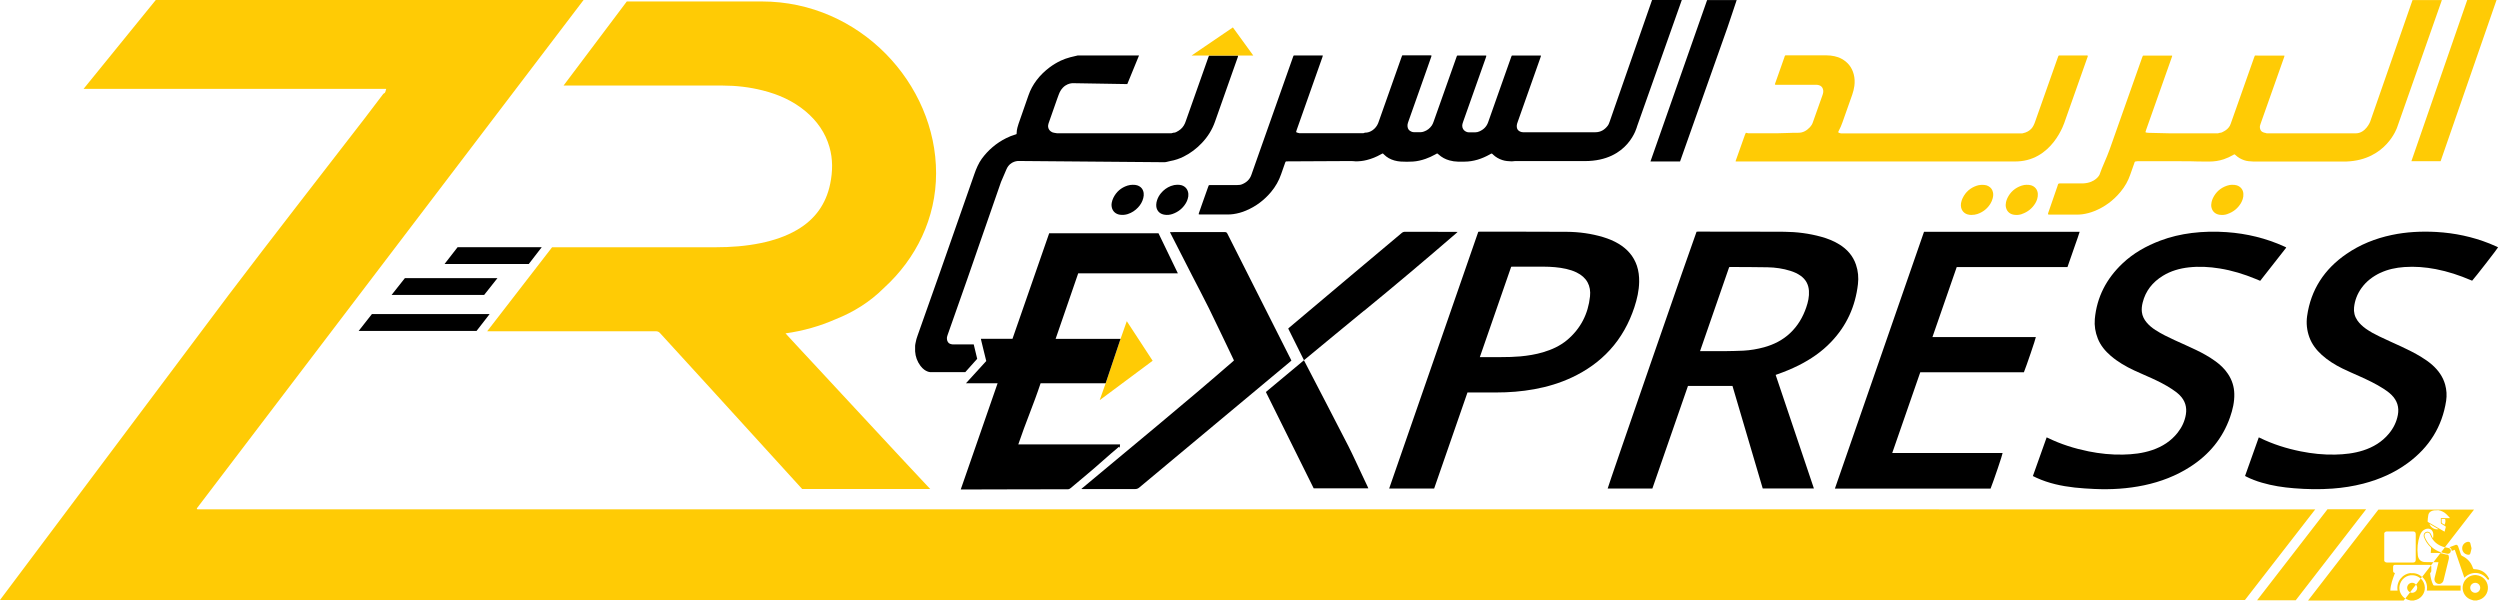 <svg xmlns="http://www.w3.org/2000/svg" width="528" height="127" viewBox="0 0 528 127" fill="none"><g clip-path="url(#clip0_148374_90228)"><path d="M119.891 18.07C126.781 18.07 145.741 18.06 152.631 18.07C155.491 18.07 158.321 18.4 161.091 19.1C164.421 19.94 167.501 21.3 170.151 23.52C172.551 25.54 174.311 28.01 175.181 31.05C175.921 33.62 175.871 36.21 175.341 38.8C174.471 43.09 172.131 46.34 168.341 48.55C165.971 49.93 163.401 50.77 160.721 51.33C157.551 51.99 154.351 52.22 151.131 52.22C137.541 52.22 147.381 52.22 133.791 52.22C130.441 52.22 119.951 52.22 116.601 52.22L102.891 69.96C120.831 69.96 120.501 69.96 138.441 69.96C138.831 69.96 139.121 70.03 139.401 70.35C143.081 74.4 146.791 78.44 150.481 82.48C156.581 89.15 163.321 96.58 169.411 103.27H196.451C194.321 100.99 192.261 98.8 190.211 96.6C188.151 94.39 186.091 92.17 184.041 89.96C182.001 87.76 179.961 85.56 177.911 83.36C175.851 81.15 173.791 78.93 171.741 76.71C169.811 74.63 167.861 72.56 165.901 70.41C169.631 69.89 173.181 68.87 176.461 67.43C180.281 65.91 183.731 63.77 186.681 60.82C193.491 54.63 197.701 46.06 197.701 36.59C197.721 17.69 181.601 0.31 160.911 0.31H151.441C150.331 0.29 133.771 0.29 132.591 0.31H132.381L119.021 18.07H119.891Z" fill="#FFCB05"></path><path d="M379.849 77.18C382.409 75.89 384.749 74.3 386.729 72.22C390.009 68.8 391.859 64.7 392.399 60.01C392.559 58.62 392.439 57.23 391.979 55.89C391.339 54.02 390.119 52.64 388.449 51.61C387.269 50.88 385.989 50.38 384.649 50.01C382.089 49.3 379.469 48.97 376.829 48.95C370.749 48.91 364.669 48.93 358.579 48.92C358.489 48.92 358.389 48.94 358.309 48.95C357.779 50.21 339.549 102.88 339.539 103.18H348.979C351.489 95.94 353.999 88.72 356.499 81.51H365.899C368.029 88.74 370.159 95.96 372.289 103.17H383.099C380.399 95.16 377.709 87.17 375.019 79.18C375.139 79.13 375.229 79.1 375.319 79.07C376.869 78.53 378.379 77.91 379.839 77.18H379.849ZM372.579 73.34C371.149 73.73 369.679 73.98 368.199 74.06C366.909 74.12 365.629 74.14 364.339 74.16C362.739 74.17 361.129 74.16 359.529 74.16H359.049C361.109 68.21 363.159 62.32 365.199 56.42C365.299 56.42 365.379 56.39 365.459 56.39C368.079 56.41 370.689 56.39 373.309 56.45C374.949 56.48 376.579 56.71 378.149 57.21C378.909 57.45 379.629 57.77 380.279 58.23C381.379 59.01 381.959 60.08 382.049 61.42C382.129 62.63 381.869 63.79 381.479 64.92C380.769 67 379.689 68.83 378.079 70.35C376.509 71.83 374.639 72.77 372.579 73.34Z" fill="black"></path><path d="M309.951 82.89H310.261C312.161 82.89 314.061 82.89 315.951 82.89C318.671 82.89 321.371 82.69 324.041 82.2C326.801 81.7 329.461 80.9 332.001 79.71C335.041 78.28 337.751 76.39 340.021 73.9C342.411 71.28 344.071 68.24 345.181 64.89C345.751 63.15 346.161 61.37 346.191 59.53C346.211 58.37 346.081 57.23 345.711 56.12C345.021 54.1 343.701 52.61 341.891 51.51C340.851 50.88 339.741 50.43 338.591 50.08C336.091 49.33 333.521 48.98 330.921 48.96C324.781 48.92 318.641 48.94 312.501 48.93C312.401 48.93 312.321 48.95 312.211 48.96C305.941 67.04 299.671 85.1 293.391 103.18H302.891C305.241 96.42 307.591 89.65 309.931 82.89H309.951ZM319.161 56.34C319.281 56.34 319.391 56.32 319.491 56.32C321.671 56.32 323.851 56.32 326.031 56.32C327.621 56.33 329.211 56.44 330.771 56.79C331.531 56.96 332.271 57.2 332.971 57.54C335.131 58.59 336.051 60.36 335.811 62.6C335.421 66.29 333.841 69.4 330.981 71.81C329.481 73.06 327.741 73.85 325.881 74.4C324.321 74.86 322.711 75.12 321.091 75.27C319.751 75.39 318.411 75.42 317.071 75.42H312.541C314.761 69.03 316.961 62.69 319.161 56.34Z" fill="black"></path><path d="M427.451 78.61C427.911 77.51 429.961 71.5 429.971 71.19H411.801C410.591 71.19 409.381 71.19 408.131 71.19C409.851 66.23 411.551 61.33 413.261 56.4H436.651C436.951 55.55 437.241 54.72 437.521 53.9C437.811 53.08 438.101 52.26 438.381 51.43C438.661 50.61 438.971 49.81 439.221 48.96H406.351C400.081 67.04 393.811 85.1 387.531 103.19H420.411C421.091 101.47 422.951 95.97 422.951 95.67H399.641C401.621 89.97 403.581 84.31 405.561 78.62H427.461L427.451 78.61Z" fill="black"></path><path d="M456.794 58.25C458.474 57.22 460.324 56.69 462.274 56.47C464.464 56.23 466.634 56.35 468.794 56.7C471.424 57.12 473.944 57.9 476.394 58.91C476.704 59.04 477.014 59.17 477.354 59.31C479.194 56.97 481.024 54.63 482.844 52.31C482.814 52.27 482.804 52.24 482.794 52.23C482.684 52.17 482.564 52.11 482.444 52.06C478.584 50.31 474.534 49.33 470.294 49.03C467.824 48.86 465.354 48.9 462.884 49.21C460.604 49.5 458.394 50.01 456.254 50.82C453.294 51.94 450.574 53.46 448.284 55.63C444.874 58.85 442.844 62.75 442.424 67.38C442.304 68.79 442.524 70.17 443.054 71.5C443.634 72.96 444.614 74.14 445.804 75.16C447.284 76.43 448.964 77.4 450.734 78.23C451.954 78.8 453.204 79.32 454.434 79.88C455.904 80.55 457.354 81.28 458.704 82.17C459.294 82.55 459.854 82.97 460.354 83.46C461.494 84.61 461.914 85.98 461.654 87.54C461.424 88.95 460.824 90.22 459.944 91.35C458.544 93.14 456.704 94.33 454.534 95.06C452.534 95.74 450.454 95.97 448.344 96.01C445.904 96.06 443.494 95.81 441.114 95.33C438.144 94.73 435.264 93.83 432.544 92.5C432.464 92.46 432.374 92.42 432.254 92.37C431.284 95.1 430.314 97.82 429.344 100.54C429.634 100.68 429.874 100.81 430.114 100.91C432.674 102.08 435.394 102.66 438.174 102.97C439.554 103.12 440.944 103.21 442.334 103.27C445.874 103.43 449.374 103.22 452.844 102.49C456.344 101.75 459.624 100.49 462.614 98.56C466.594 95.99 469.434 92.55 470.984 88.12C471.544 86.52 471.924 84.9 471.884 83.2C471.854 81.66 471.404 80.24 470.534 78.95C469.834 77.9 468.924 77.03 467.894 76.29C466.614 75.37 465.234 74.59 463.804 73.91C462.304 73.19 460.774 72.52 459.264 71.83C457.884 71.19 456.504 70.53 455.224 69.7C454.534 69.26 453.904 68.74 453.374 68.11C452.834 67.47 452.464 66.74 452.364 65.91C452.284 65.24 452.364 64.58 452.524 63.93C453.134 61.45 454.604 59.6 456.794 58.25Z" fill="black"></path><path d="M502.706 57.64C504.306 56.88 506.016 56.53 507.786 56.4C510.026 56.24 512.236 56.42 514.436 56.84C516.986 57.33 519.436 58.14 521.816 59.16C521.926 59.21 522.026 59.24 522.116 59.28C522.696 58.67 527.496 52.49 527.596 52.23C527.496 52.18 527.396 52.12 527.296 52.08C526.786 51.86 526.286 51.64 525.776 51.43C522.176 50 518.426 49.21 514.556 48.99C511.386 48.82 508.236 48.97 505.126 49.63C501.666 50.36 498.446 51.65 495.556 53.64C490.886 56.85 488.056 61.19 487.266 66.73C487.046 68.26 487.206 69.78 487.746 71.25C488.286 72.71 489.206 73.91 490.366 74.96C491.656 76.12 493.126 77.04 494.686 77.81C495.886 78.4 497.116 78.92 498.336 79.47C500.076 80.25 501.786 81.06 503.386 82.09C503.986 82.47 504.566 82.89 505.076 83.39C506.286 84.58 506.736 86.01 506.426 87.65C506.146 89.13 505.496 90.44 504.526 91.6C503.096 93.32 501.246 94.44 499.106 95.13C497.176 95.75 495.176 95.97 493.156 96.01C490.716 96.06 488.306 95.81 485.926 95.33C482.926 94.73 480.036 93.82 477.296 92.48C477.226 92.44 477.156 92.42 477.056 92.37C476.086 95.09 475.126 97.79 474.156 100.52C474.236 100.57 474.296 100.6 474.366 100.64C475.436 101.19 476.556 101.61 477.706 101.94C479.916 102.59 482.196 102.94 484.506 103.12C487.216 103.34 489.916 103.39 492.626 103.19C494.826 103.03 497.006 102.69 499.136 102.14C502.556 101.25 505.726 99.86 508.556 97.77C513.056 94.46 515.786 90.1 516.626 84.65C516.796 83.5 516.726 82.36 516.416 81.23C515.956 79.58 514.996 78.24 513.726 77.1C512.976 76.43 512.146 75.87 511.286 75.34C509.956 74.54 508.576 73.85 507.176 73.2C505.626 72.49 504.056 71.79 502.516 71.05C501.526 70.58 500.576 70.06 499.676 69.43C498.976 68.93 498.356 68.36 497.866 67.66C497.306 66.84 497.076 65.92 497.176 64.94C497.326 63.45 497.856 62.08 498.736 60.85C499.766 59.41 501.146 58.37 502.746 57.61L502.706 57.64Z" fill="black"></path><path d="M239.713 103.29C240.083 103.29 240.353 103.19 240.633 102.95C251.253 94.08 261.883 85.22 272.513 76.36C272.593 76.29 272.663 76.22 272.743 76.15C272.683 76.03 272.633 75.92 272.583 75.82C268.133 67 263.673 58.17 259.223 49.35C259.093 49.09 258.943 49.01 258.663 49.01C254.933 49.02 251.213 49.02 247.483 49.02H247.093C247.173 49.19 247.223 49.3 247.283 49.41C248.763 52.31 250.233 55.2 251.723 58.1C252.913 60.44 254.163 62.75 255.323 65.11C257.083 68.7 258.783 72.31 260.513 75.91C260.553 75.99 260.583 76.08 260.603 76.15C250.013 85.38 239.143 94.24 228.383 103.25C228.523 103.29 228.643 103.29 228.763 103.29C232.423 103.29 236.073 103.29 239.723 103.29H239.713Z" fill="black"></path><path d="M288.092 65.64C294.652 60.27 301.132 54.81 307.542 49.27C307.622 49.2 307.712 49.12 307.842 48.99C307.662 48.99 307.552 48.97 307.432 48.97C303.872 48.97 300.312 48.97 296.752 48.95C296.472 48.95 296.262 49.03 296.052 49.2C292.452 52.23 288.842 55.25 285.252 58.27C280.942 61.9 276.632 65.53 272.322 69.16C272.232 69.23 272.152 69.31 272.072 69.39C273.192 71.63 274.292 73.85 275.402 76.08C272.702 78.33 270.032 80.56 267.352 82.79C270.732 89.6 274.102 96.38 277.452 103.14H288.992C288.932 102.99 288.882 102.88 288.832 102.76C288.432 101.92 288.042 101.08 287.642 100.24C286.682 98.23 285.782 96.19 284.772 94.21C281.722 88.26 278.622 82.32 275.542 76.38C275.492 76.28 275.442 76.18 275.392 76.08C275.532 75.96 275.652 75.87 275.772 75.77C279.872 72.39 283.962 68.99 288.072 65.63L288.092 65.64Z" fill="black"></path><path d="M348.916 0L341.066 22.51C340.696 23.54 340.336 24.64 339.966 25.68C339.856 25.98 339.746 26.3 339.546 26.56C338.886 27.42 338.046 27.93 336.926 27.93C328.866 27.93 330.076 27.93 322.016 27.93C321.896 27.93 321.776 27.93 321.656 27.93C321.426 27.92 321.206 27.87 321.006 27.77C320.606 27.58 320.386 27.26 320.346 26.82C320.326 26.58 320.346 26.34 320.416 26.11C320.466 25.95 320.516 25.79 320.576 25.64C322.146 21.19 323.726 16.74 325.296 12.29C325.346 12.15 325.396 12.01 325.436 11.86C325.446 11.82 325.436 11.79 325.436 11.73C325.326 11.73 325.226 11.73 325.116 11.73H319.656C319.566 11.73 319.476 11.72 319.386 11.73C319.316 11.73 319.266 11.76 319.246 11.82C319.196 11.94 319.146 12.07 319.106 12.2C318.176 14.82 317.246 17.44 316.326 20.06C315.646 21.99 314.956 23.91 314.286 25.84C313.956 26.76 313.316 27.38 312.426 27.76C312.146 27.88 311.866 27.95 311.556 27.95C311.116 27.95 310.686 27.95 310.246 27.95C310.076 27.95 309.916 27.92 309.756 27.86C309.306 27.69 308.996 27.38 308.866 26.91C308.806 26.67 308.816 26.43 308.866 26.19C308.906 26.02 308.966 25.85 309.026 25.68C309.886 23.27 310.736 20.86 311.586 18.45C312.326 16.38 313.056 14.31 313.786 12.24C313.836 12.1 313.876 11.95 313.916 11.81C313.916 11.78 313.876 11.74 313.836 11.73C313.756 11.73 313.686 11.73 313.606 11.73H308.056C307.986 11.73 307.906 11.72 307.836 11.73C307.766 11.73 307.726 11.76 307.696 11.82C307.646 11.93 307.606 12.04 307.576 12.15C306.406 15.47 305.226 18.78 304.056 22.09C303.626 23.3 303.206 24.5 302.776 25.7C302.676 25.98 302.566 26.26 302.396 26.51C301.976 27.11 301.436 27.54 300.736 27.78C300.506 27.86 300.276 27.92 300.036 27.92C299.576 27.92 299.106 27.92 298.636 27.92C298.446 27.92 298.276 27.88 298.106 27.81C297.596 27.61 297.306 27.24 297.266 26.69C297.246 26.45 297.266 26.21 297.346 25.98C297.386 25.85 297.426 25.72 297.476 25.59C298.776 21.91 300.076 18.22 301.386 14.54C301.686 13.7 301.976 12.87 302.266 12.03C302.296 11.94 302.336 11.86 302.326 11.77C302.326 11.75 302.296 11.71 302.286 11.7C302.146 11.69 302.016 11.68 301.876 11.68C300.296 11.68 298.716 11.68 297.136 11.68C296.886 11.68 296.626 11.68 296.366 11.68C296.296 11.68 296.226 11.7 296.136 11.71C296.066 11.92 295.986 12.11 295.916 12.31C294.346 16.76 292.776 21.21 291.196 25.66C291.156 25.79 291.106 25.91 291.056 26.04C290.586 27.2 289.416 28.06 288.276 28.02C288.166 28.02 288.066 28.13 287.956 28.13H274.406C274.266 28.13 274.136 28.02 273.996 28.02C273.936 28.02 273.876 27.95 273.816 27.95C273.786 27.95 273.736 27.85 273.746 27.83C273.786 27.7 273.816 27.56 273.866 27.43C275.136 23.84 276.406 20.25 277.666 16.67C278.206 15.15 278.736 13.63 279.276 12.12C279.316 12.01 279.346 11.89 279.376 11.77C279.376 11.75 279.346 11.72 279.336 11.72C279.246 11.71 279.156 11.72 279.066 11.72H273.566C273.456 11.72 273.356 11.72 273.256 11.72C273.226 11.76 273.186 11.78 273.166 11.82C273.126 11.93 273.076 12.04 273.046 12.15C270.636 18.97 268.226 25.78 265.816 32.6C265.306 34.04 264.796 35.49 264.286 36.94C263.946 37.91 263.256 38.54 262.316 38.92C262.156 38.99 261.976 39.04 261.796 39.05C261.586 39.06 261.376 39.09 261.166 39.09C259.406 39.09 257.646 39.09 255.886 39.09C255.746 39.09 255.616 39.09 255.476 39.09C255.416 39.09 255.356 39.12 255.296 39.13C255.246 39.26 255.196 39.39 255.146 39.51C254.766 40.6 254.376 41.69 253.986 42.78C253.726 43.5 253.476 44.22 253.226 44.95C253.196 45.04 253.176 45.12 253.156 45.21C253.156 45.23 253.186 45.27 253.216 45.27C253.286 45.29 253.366 45.3 253.436 45.3C255.396 45.3 257.346 45.3 259.306 45.3C259.696 45.3 260.086 45.27 260.476 45.22C261.406 45.09 262.306 44.84 263.166 44.47C265.256 43.59 267.016 42.26 268.466 40.52C269.386 39.41 270.096 38.18 270.566 36.81C270.806 36.11 271.056 35.42 271.296 34.73C271.556 34.03 271.396 34.08 272.136 34.08C278.186 34.08 279.756 34.01 285.806 34.01H286.186C285.126 34.01 285.906 34.07 286.246 34.08C287.076 34.08 287.886 34 288.686 33.79C289.716 33.53 290.676 33.14 291.596 32.62C291.716 32.55 291.836 32.49 291.956 32.43C292.016 32.4 292.076 32.43 292.126 32.46C292.186 32.51 292.236 32.57 292.286 32.62C292.906 33.25 293.646 33.65 294.486 33.89C294.926 34.01 295.366 34.09 295.816 34.12C296.686 34.17 297.566 34.18 298.436 34.12C299.336 34.06 300.216 33.85 301.076 33.55C301.776 33.3 302.446 33 303.086 32.64C303.206 32.57 303.326 32.51 303.446 32.44C303.516 32.4 303.586 32.42 303.656 32.47C303.716 32.52 303.766 32.57 303.826 32.62C304.496 33.23 305.266 33.64 306.136 33.88C306.716 34.04 307.316 34.13 307.916 34.14C308.366 34.14 308.816 34.14 309.276 34.14C310.226 34.14 311.156 33.99 312.076 33.72C312.976 33.45 313.826 33.07 314.636 32.62C314.766 32.55 314.886 32.45 315.036 32.42C315.166 32.45 315.236 32.55 315.326 32.64C315.886 33.18 316.546 33.56 317.286 33.8C317.936 34.02 318.606 34.05 319.276 34.08C319.506 34.08 319.726 34.02 319.956 34.02H334.736C344.026 34.02 345.746 26.69 345.746 26.69L355.196 0H348.966L348.916 0Z" fill="black"></path><path d="M509.531 0L502.401 20.47C501.791 22.2 501.181 23.99 500.571 25.72C500.571 25.72 499.621 28.16 497.531 28.16H478.741C478.601 28.16 478.471 28.04 478.331 28.05C478.191 28.05 478.061 27.96 477.941 27.92C477.671 27.82 477.481 27.61 477.381 27.34C477.281 27.07 477.251 26.77 477.331 26.48C477.371 26.34 477.421 26.19 477.471 26.04C478.861 22.1 480.261 18.16 481.651 14.22C481.911 13.48 482.171 12.74 482.431 12.01C482.461 11.94 482.471 11.87 482.481 11.79C482.481 11.77 482.461 11.74 482.441 11.74C482.291 11.73 482.141 11.74 481.991 11.74H476.891C476.741 11.74 476.591 11.72 476.441 11.72C476.371 11.72 476.291 11.71 476.211 11.78C476.161 11.91 476.101 12.06 476.041 12.22C474.801 15.74 473.561 19.25 472.321 22.76C471.931 23.88 471.531 25 471.131 26.12C471.071 26.28 471.021 26.43 470.941 26.57C470.651 27.06 470.251 27.44 469.741 27.71C469.461 27.86 469.161 28.06 468.831 28.05C468.691 28.05 468.561 28.16 468.421 28.16H458.271C456.731 28.16 455.201 28.05 453.661 28.05C453.511 28.05 453.361 27.98 453.211 27.98C453.171 27.98 453.121 27.89 453.131 27.86C453.171 27.73 453.211 27.59 453.251 27.46C454.461 24.06 455.661 20.65 456.861 17.25C457.461 15.56 458.051 13.87 458.651 12.19C458.691 12.08 458.731 11.96 458.761 11.85C458.791 11.78 458.751 11.74 458.681 11.74C458.591 11.74 458.501 11.74 458.411 11.74H452.951C452.861 11.74 452.771 11.73 452.681 11.74C452.611 11.74 452.571 11.78 452.551 11.83C452.501 11.95 452.451 12.08 452.401 12.2C450.121 18.66 447.831 25.12 445.551 31.58C444.921 33.37 444.011 35.15 443.401 36.94C443.401 36.94 442.581 38.6 440.021 38.73H435.081C434.611 38.73 434.671 38.92 434.541 39.3C434.081 40.59 433.631 41.97 433.171 43.26C432.971 43.81 432.771 44.41 432.581 44.97C432.551 45.04 432.541 45.14 432.531 45.21C432.531 45.23 432.561 45.29 432.581 45.29C432.681 45.31 432.791 45.33 432.891 45.33C434.801 45.33 436.711 45.33 438.621 45.33C439.021 45.33 439.431 45.3 439.831 45.25C440.691 45.13 441.511 44.91 442.311 44.59C444.521 43.71 446.371 42.32 447.881 40.49C448.781 39.4 449.471 38.19 449.921 36.85C449.961 36.73 450.001 36.62 450.041 36.51C450.281 35.83 450.521 35.15 450.761 34.47C450.801 34.37 450.811 34.2 450.941 34.12C451.081 34.12 451.241 34.05 451.411 34.05H460.171C464.971 34.05 461.771 34.11 466.571 34.12C467.631 34.12 468.671 33.97 469.671 33.63C470.361 33.39 471.011 33.1 471.631 32.74C471.731 32.68 471.821 32.6 471.971 32.6C472.021 32.65 472.101 32.71 472.161 32.77C472.681 33.26 473.291 33.61 473.971 33.84C474.571 34.05 475.201 34.08 475.831 34.11H495.621C504.001 33.78 506.271 26.91 506.271 26.91L515.721 0.02H509.501L509.531 0Z" fill="#FFCB05"></path><path d="M261.503 11.73H255.383C255.383 11.73 255.373 11.73 255.363 11.73C255.263 11.9 255.213 12.09 255.143 12.27C253.573 16.72 251.993 21.17 250.423 25.62C250.373 25.76 250.323 25.9 250.263 26.04C249.973 26.71 249.523 27.24 248.903 27.62C248.573 27.82 248.223 28.05 247.833 28.03C247.693 28.03 247.563 28.14 247.423 28.14H223.213C223.103 28.14 223.003 28.09 222.893 28.09C222.813 28.09 222.743 28.06 222.663 28.05C222.413 28.03 222.193 27.93 221.983 27.79C221.733 27.62 221.553 27.4 221.443 27.12C221.363 26.91 221.333 26.69 221.363 26.46C221.383 26.32 221.413 26.17 221.463 26.03C221.493 25.96 221.523 25.88 221.543 25.81C222.113 24.18 222.693 22.54 223.263 20.91C223.363 20.63 223.483 20.34 223.573 20.06C224.513 17.37 226.713 17.57 226.713 17.57L238.083 17.76L240.563 11.71H227.633L226.043 12.09C225.353 12.28 224.683 12.5 224.033 12.81C223.213 13.2 222.443 13.66 221.703 14.21C220.663 14.99 219.733 15.88 218.943 16.92C218.193 17.91 217.613 18.97 217.213 20.14C216.743 21.51 216.263 22.88 215.783 24.24C215.563 24.88 215.343 25.52 215.113 26.16C215.023 26.42 214.943 26.69 214.873 26.97C214.783 27.35 214.713 27.74 214.713 28.14C214.713 28.19 214.713 28.23 214.703 28.28C214.703 28.3 214.693 28.32 214.673 28.33C214.613 28.36 214.553 28.38 214.483 28.4C213.783 28.6 213.113 28.87 212.463 29.2C210.413 30.23 208.713 31.68 207.353 33.53C206.683 34.44 206.163 35.67 205.793 36.74L198.493 57.59C197.243 61.19 195.033 67.3 193.783 70.9C193.613 71.39 193.463 71.84 193.383 72.35C193.343 72.6 193.283 72.77 193.273 73.02V74.21C193.353 75.35 193.713 76.34 194.403 77.27C195.433 78.65 196.583 78.6 196.583 78.6H203.863L206.383 75.78C206.153 74.89 205.893 73.79 205.653 72.74C204.743 72.74 203.823 72.73 202.913 72.73H201.823C201.823 72.73 200.583 72.89 200.223 72.27C200.143 72.13 200.053 71.98 200.023 71.82C199.983 71.56 199.963 71.31 200.043 71.05C200.073 70.95 200.093 70.85 200.133 70.75L204.323 58.85C204.743 57.64 205.163 56.43 205.583 55.22C206.013 53.98 206.443 52.74 206.873 51.49C207.083 50.89 207.293 50.28 207.503 49.68C208.023 48.18 208.543 46.69 209.063 45.19C209.843 42.94 210.633 40.68 211.413 38.43L212.573 35.73C213.383 33.89 215.173 34 215.173 34L245.913 34.26C246.333 34.26 246.743 34.08 247.163 34.01C248.163 33.84 249.113 33.51 250.013 33.06C251.453 32.34 252.713 31.38 253.823 30.21C255.073 28.9 256.013 27.4 256.613 25.68C257.823 22.25 259.033 18.82 260.243 15.39C260.633 14.3 261.013 13.21 261.403 12.12C261.443 12.01 261.473 11.89 261.493 11.78C261.493 11.76 261.473 11.73 261.463 11.72L261.503 11.73Z" fill="black"></path><path d="M360.548 0L348.578 34.1H354.828C354.888 33.94 354.938 33.82 354.978 33.68L364.838 5.82C365.418 4.19 366.218 1.64 366.788 0.01H360.538L360.548 0Z" fill="black"></path><path d="M521.079 0L509.289 34.04H515.459L527.269 0H521.089H521.079Z" fill="#FFCB05"></path><path d="M366.691 34.1H425.321C433.531 34.31 436.101 25.6 436.101 25.6C437.541 21.47 439.011 17.36 440.471 13.23C440.621 12.81 440.771 12.38 440.921 11.96C440.941 11.89 440.961 11.82 440.921 11.74C440.781 11.69 440.631 11.71 440.481 11.71C438.731 11.71 436.991 11.71 435.251 11.71C435.141 11.71 435.041 11.71 434.931 11.71C434.841 11.71 434.761 11.74 434.721 11.85C434.671 11.99 434.611 12.13 434.561 12.27C432.981 16.73 431.411 21.2 429.831 25.66C429.791 25.79 429.741 25.91 429.691 26.04C429.441 26.66 429.161 27.15 428.621 27.53C428.621 27.53 428.111 27.98 427.121 28.17H388.811C388.661 28.17 388.511 28.06 388.361 28.05C388.331 28.05 388.301 27.99 388.281 27.97C388.261 27.96 388.231 27.89 388.241 27.87C388.261 27.8 388.291 27.72 388.331 27.65C388.651 27.07 388.911 26.46 389.131 25.83C389.821 23.89 390.501 21.94 391.191 20C391.401 19.4 391.551 18.79 391.641 18.16C391.751 17.33 391.721 16.51 391.511 15.7C391.131 14.23 390.261 13.12 388.911 12.4C388.451 12.15 387.951 11.98 387.431 11.87C386.881 11.75 386.331 11.69 385.771 11.69C383.001 11.69 380.231 11.69 377.471 11.69C377.361 11.69 377.261 11.69 377.161 11.69C377.121 11.69 377.071 11.71 377.031 11.71C376.921 11.83 376.891 11.99 376.851 12.13C376.351 13.52 375.871 14.91 375.381 16.3C375.211 16.77 375.051 17.23 374.881 17.7C374.861 17.75 374.861 17.81 374.861 17.87C375.041 17.93 375.201 17.91 375.361 17.91C377.991 17.91 380.621 17.91 383.261 17.91C383.401 17.91 383.531 17.91 383.661 17.91C383.841 17.91 384.021 17.95 384.191 18C384.571 18.12 384.841 18.36 384.981 18.74C385.061 18.97 385.101 19.21 385.071 19.45C385.041 19.69 384.971 19.92 384.891 20.15C384.551 21.1 384.221 22.05 383.881 23C383.541 23.95 383.201 24.9 382.871 25.85C382.741 26.23 382.541 26.56 382.271 26.85C381.611 27.55 380.821 28.05 379.831 28.04C378.301 28.02 376.761 28.15 375.231 28.15H369.231C369.071 28.15 368.901 28.02 368.711 28.07C368.641 28.25 368.581 28.34 368.521 28.5C368.031 29.89 367.541 31.25 367.051 32.64C366.891 33.09 366.731 33.53 366.571 33.99C366.531 34.12 366.561 34.09 366.681 34.1H366.691Z" fill="#FFCB05"></path><path d="M416.417 45.39C416.837 45.39 417.217 45.33 417.597 45.21C418.787 44.81 419.707 44.09 420.367 43.03C420.587 42.67 420.757 42.29 420.857 41.88C420.967 41.45 421.017 41.03 420.907 40.59C420.777 40.02 420.457 39.58 419.937 39.31C419.697 39.18 419.437 39.09 419.167 39.07C418.607 39.01 418.057 39.04 417.517 39.21C416.147 39.66 415.147 40.53 414.517 41.82C414.417 42.02 414.347 42.24 414.277 42.45C414.177 42.77 414.117 43.09 414.137 43.43C414.197 44.55 414.927 45.11 415.577 45.29C415.857 45.37 416.137 45.39 416.397 45.4L416.417 45.39Z" fill="#FFCB05"></path><path d="M238.211 45.2C239.041 44.93 239.751 44.46 240.351 43.82C240.891 43.25 241.271 42.59 241.461 41.83C241.551 41.48 241.591 41.12 241.541 40.76C241.421 39.93 240.951 39.4 240.171 39.14C239.881 39.04 239.581 39.03 239.171 39.03C238.881 39.03 238.501 39.08 238.121 39.2C236.761 39.64 235.771 40.51 235.141 41.78C234.971 42.12 234.861 42.48 234.791 42.85C234.741 43.13 234.731 43.42 234.791 43.7C234.981 44.74 235.751 45.24 236.531 45.35C237.101 45.43 237.671 45.38 238.221 45.2H238.211Z" fill="black"></path><path d="M427.019 45.2C428.249 44.78 429.199 44.02 429.869 42.91C430.029 42.64 430.159 42.35 430.249 42.05C430.369 41.69 430.409 41.32 430.389 40.94C430.339 40.06 429.789 39.38 428.949 39.13C428.669 39.05 428.389 39.03 427.969 39.03C427.709 39.03 427.329 39.08 426.959 39.21C425.589 39.67 424.589 40.54 423.959 41.84C423.829 42.11 423.739 42.4 423.669 42.69C423.589 43.07 423.569 43.47 423.669 43.85C423.889 44.76 424.579 45.25 425.379 45.36C425.939 45.44 426.489 45.4 427.029 45.21L427.019 45.2Z" fill="#FFCB05"></path><path d="M470.431 45.2C471.661 44.78 472.611 44.02 473.281 42.91C473.441 42.64 473.561 42.35 473.661 42.05C473.781 41.69 473.821 41.32 473.801 40.94C473.761 40.06 473.211 39.38 472.361 39.13C472.081 39.05 471.801 39.03 471.371 39.03C471.121 39.03 470.731 39.08 470.361 39.21C468.991 39.67 468.001 40.54 467.371 41.84C467.241 42.11 467.151 42.4 467.081 42.69C467.001 43.07 466.971 43.47 467.071 43.85C467.291 44.76 467.981 45.25 468.781 45.36C469.341 45.44 469.891 45.4 470.431 45.21V45.2Z" fill="#FFCB05"></path><path d="M245.969 45.35C246.529 45.44 247.079 45.38 247.609 45.2C248.839 44.78 249.789 44.01 250.459 42.9C250.629 42.62 250.759 42.31 250.849 42C250.959 41.65 251.009 41.3 250.979 40.93C250.899 40.04 250.379 39.37 249.529 39.12C249.269 39.04 248.999 39.02 248.599 39.02C248.229 39.02 247.749 39.11 247.279 39.29C246.449 39.61 245.759 40.12 245.189 40.81C244.829 41.24 244.559 41.72 244.379 42.26C244.279 42.56 244.209 42.87 244.199 43.18C244.189 43.43 244.199 43.69 244.269 43.94C244.529 44.78 245.129 45.22 245.969 45.35Z" fill="black"></path><path d="M264.696 11.73L260.386 5.79L251.656 11.73H255.376H261.496H264.696Z" fill="#FFCB05"></path><path d="M75.75 69.89H100.65L103.41 66.33H78.55L75.75 69.89Z" fill="black"></path><path d="M82.703 62.29H102.253L105.063 58.74H85.513L82.703 62.29Z" fill="black"></path><path d="M114.413 52.21H96.643L93.883 55.76H111.673L114.413 52.21Z" fill="black"></path><path d="M232.258 84.48C232.258 84.48 232.298 84.44 232.328 84.46C236.028 81.72 239.718 78.95 243.438 76.19C241.618 73.41 239.818 70.64 237.978 67.83C237.528 69.13 236.658 71.58 236.658 71.58L233.508 80.97C233.088 82.14 232.668 83.28 232.258 84.49V84.48Z" fill="#FFCB05"></path><path d="M499.653 107.56H491.483C491.483 107.56 491.533 107.56 491.563 107.56L476.703 126.77H484.863L499.723 107.56C499.723 107.56 499.673 107.56 499.643 107.56H499.653Z" fill="#FFCB05"></path><path d="M488.92 107.58C448.71 107.58 82.43 107.57 42.22 107.57C42.12 107.57 42.02 107.57 41.91 107.57C41.86 107.57 41.81 107.57 41.76 107.57C41.73 107.57 41.71 107.57 41.68 107.55C41.66 107.55 41.63 107.54 41.62 107.52C41.6 107.5 41.6 107.47 41.56 107.38L123.25 0H32.9L17.65 18.77H81.57C81.3 19.94 81.14 19.59 80.95 19.83C79.62 21.55 78.28 23.37 76.95 25.09C67.37 37.5 57.72 49.86 48.25 62.35L0 126.72H474.13L489 107.55C489 107.55 488.95 107.59 488.92 107.59V107.58Z" fill="#FFCB05"></path><path d="M522.99 121.46C521.71 121.35 520.52 122.2 520.19 123.46C519.86 124.71 520.48 126.04 521.66 126.56C521.91 126.67 522.19 126.74 522.45 126.82H523.1C523.1 126.82 523.18 126.78 523.22 126.78C524.62 126.54 525.57 125.31 525.44 123.9C525.33 122.61 524.3 121.58 522.99 121.47V121.46ZM522.76 125.2C522.18 125.2 521.71 124.71 521.71 124.13C521.71 123.56 522.2 123.09 522.78 123.09C523.36 123.09 523.83 123.58 523.82 124.15C523.82 124.73 523.34 125.21 522.75 125.2H522.76Z" fill="#FFCB05"></path><path d="M525.66 122.12C525.03 120.89 524 120.27 522.63 120.21C522.42 120.21 522.33 120.14 522.27 119.94C521.89 118.76 521.11 117.94 520.01 117.41C519.86 117.34 519.78 117.25 519.73 117.09C519.55 116.54 519.36 115.99 519.17 115.43C519.07 115.15 518.86 115 518.64 115.08C518.21 115.23 517.78 115.41 517.32 115.58C517.64 115.75 517.79 116.01 517.81 116.35C518.03 116.27 518.23 116.19 518.45 116.11C519.13 118.08 519.8 120.04 520.47 122.01C520.52 121.98 520.54 121.95 520.56 121.94C522.01 120.56 524.15 120.73 525.34 122.34C525.49 122.53 525.59 122.44 525.7 122.33V122.16C525.7 122.16 525.67 122.15 525.67 122.13L525.66 122.12Z" fill="#FFCB05"></path><path d="M509.173 121.03C507.403 121.17 506.033 122.85 506.373 124.74H504.833C504.893 123.44 505.353 122.24 505.813 121.02C505.413 120.97 505.413 120.68 505.423 120.37C505.433 120.15 505.423 119.93 505.423 119.71C505.423 119.43 505.563 119.3 505.833 119.3H513.073C513.223 119.3 513.323 119.35 513.393 119.44L513.943 118.73C514.213 118.73 514.483 118.73 514.743 118.73H515.003C514.993 118.8 514.983 118.85 514.973 118.89C514.713 119.94 514.453 121 514.193 122.05C514.103 122.43 514.163 122.77 514.443 123.05C514.993 123.59 515.883 123.33 516.073 122.57C516.453 121.06 516.833 119.54 517.193 118.03C517.243 117.84 517.213 117.63 517.173 117.43C517.143 117.26 517.043 117.13 516.823 117.13C516.633 117.13 516.433 117.09 516.253 117.03C515.973 116.93 515.703 116.86 515.413 116.83L513.933 118.74C513.333 118.74 512.733 118.74 512.133 118.71C511.273 118.67 510.743 118.13 510.643 117.27C510.463 115.85 510.603 114.46 511.073 113.1C511.283 112.52 511.593 112.04 512.173 111.79C513.063 111.4 513.823 111.83 513.913 112.79C513.943 113.06 513.893 113.33 513.883 113.59C513.843 113.59 513.813 113.59 513.773 113.59C513.663 113.35 513.553 113.11 513.453 112.87C513.273 112.42 512.853 112.2 512.433 112.34C511.993 112.49 511.773 112.93 511.933 113.41C512.223 114.23 512.693 114.94 513.323 115.54C513.423 115.63 513.453 115.72 513.443 115.85C513.403 116.15 513.403 116.45 513.373 116.78C513.583 116.78 513.763 116.78 513.933 116.78C514.423 116.77 514.913 116.76 515.393 116.82L515.533 116.65C514.163 116.19 513.063 115.31 512.333 113.9C512.223 113.7 512.143 113.48 512.073 113.26C511.983 112.93 512.163 112.61 512.483 112.51C512.793 112.41 513.133 112.55 513.243 112.87C513.803 114.39 514.903 115.21 516.353 115.59L522.513 107.63H502.313L487.453 126.84H507.653L507.983 126.41C507.083 125.83 506.583 124.74 506.793 123.68C507.073 122.31 508.263 121.39 509.623 121.49C510.253 121.53 510.813 121.8 511.243 122.2L511.513 121.85C511.513 121.85 511.473 121.81 511.443 121.78C510.783 121.21 510.003 120.98 509.143 121.06L509.173 121.03ZM513.113 110.64C513.753 111.01 514.383 111.38 515.013 111.75C514.403 111.95 513.343 111.51 513.113 110.64ZM515.013 107.75C515.613 107.88 516.163 108.12 516.613 108.54C516.893 108.8 517.143 109.09 517.403 109.37C517.393 109.39 517.373 109.41 517.363 109.43H515.503C515.503 109.8 515.503 110.14 515.503 110.48C515.503 110.53 515.573 110.6 515.623 110.63C515.903 110.8 516.183 110.97 516.453 111.14C516.503 111.17 516.563 111.26 516.553 111.3C516.483 111.62 516.393 111.95 516.293 112.29C515.543 111.85 514.803 111.42 514.073 111C513.663 110.76 513.253 110.52 512.843 110.28C512.783 110.25 512.703 110.17 512.713 110.12C512.753 109.66 512.763 109.2 512.863 108.75C513.003 108.16 513.463 107.88 514.043 107.79M516.283 110.83C516.093 110.72 515.913 110.61 515.733 110.49C515.703 110.47 515.673 110.41 515.673 110.37C515.673 110.12 515.673 109.88 515.673 109.61H516.403C516.543 109.96 516.493 110.46 516.283 110.82V110.83ZM503.553 118.47V112.59C503.683 112.32 503.903 112.24 504.203 112.24C506.003 112.25 507.803 112.24 509.603 112.24C510.033 112.24 510.203 112.41 510.203 112.85C510.203 114.64 510.203 116.42 510.203 118.21C510.203 118.63 510.013 118.81 509.593 118.81C507.803 118.81 506.023 118.81 504.233 118.81C503.933 118.81 503.703 118.74 503.553 118.47Z" fill="#FFCB05"></path><path d="M510.508 124.14C510.508 124.72 510.028 125.19 509.448 125.2C509.298 125.2 509.148 125.16 509.008 125.1L508.008 126.4C508.198 126.52 508.408 126.63 508.638 126.7C508.798 126.75 508.968 126.79 509.128 126.83H509.778C509.778 126.83 509.868 126.79 509.918 126.79C511.238 126.56 512.188 125.38 512.128 124.05C512.088 123.31 511.768 122.66 511.278 122.19L510.268 123.49C510.428 123.67 510.518 123.9 510.518 124.16L510.508 124.14Z" fill="#FFCB05"></path><path d="M509.451 123.08C508.871 123.08 508.391 123.56 508.391 124.14C508.391 124.56 508.651 124.92 509.001 125.09L510.251 123.47C510.051 123.23 509.761 123.08 509.441 123.08H509.451Z" fill="#FFCB05"></path><path d="M517.612 116.34C517.612 116 517.393 115.77 517.003 115.71C516.793 115.68 516.583 115.63 516.383 115.58L515.562 116.64C515.993 116.78 516.452 116.89 516.932 116.96C517.302 117.01 517.612 116.71 517.612 116.34Z" fill="#FFCB05"></path><path d="M514.122 123.66C514.042 123.66 513.923 123.61 513.903 123.56C513.533 122.79 513.322 121.97 513.242 121.12C513.242 121.07 513.262 120.98 513.302 120.96C513.462 120.85 513.492 120.69 513.492 120.53C513.492 120.25 513.492 119.98 513.492 119.7C513.492 119.59 513.452 119.5 513.412 119.44L511.562 121.83C512.413 122.61 512.722 123.59 512.552 124.74H519.682V123.67H517.852C516.612 123.67 515.373 123.67 514.143 123.67L514.122 123.66Z" fill="#FFCB05"></path><path d="M521.287 114.42C520.597 114.48 520.037 115.04 520.017 115.72C519.987 116.45 520.467 117.04 521.177 117.15C521.497 117.2 521.647 117.15 521.747 116.84C521.857 116.51 521.907 116.16 521.987 115.8C521.907 115.44 521.837 115.09 521.737 114.74C521.677 114.54 521.517 114.41 521.277 114.43L521.287 114.42Z" fill="#FFCB05"></path><path d="M233.506 80.96L236.656 71.57H222.946L227.716 57.73H248.766L244.676 49.27H221.586L213.836 71.56H207.166C207.166 71.56 207.216 71.81 207.236 71.91C207.376 72.46 207.526 73.08 207.676 73.73C207.886 74.61 208.096 75.51 208.296 76.25L204.016 80.94H210.696L202.906 103.38C210.226 103.38 218.226 103.32 225.546 103.33C225.776 103.33 225.946 103.23 226.116 103.09C227.226 102.16 228.346 101.22 229.456 100.29C231.736 98.4 234.016 96.28 236.286 94.39C236.376 94.32 236.496 95.02 236.556 93.85H215.066C216.646 89.16 218.216 85.64 219.776 80.94H233.496L233.506 80.96Z" fill="black"></path></g><defs><clipPath id="clip0_148374_90228"><rect width="527.6" height="126.82" fill="white"></rect></clipPath></defs></svg>